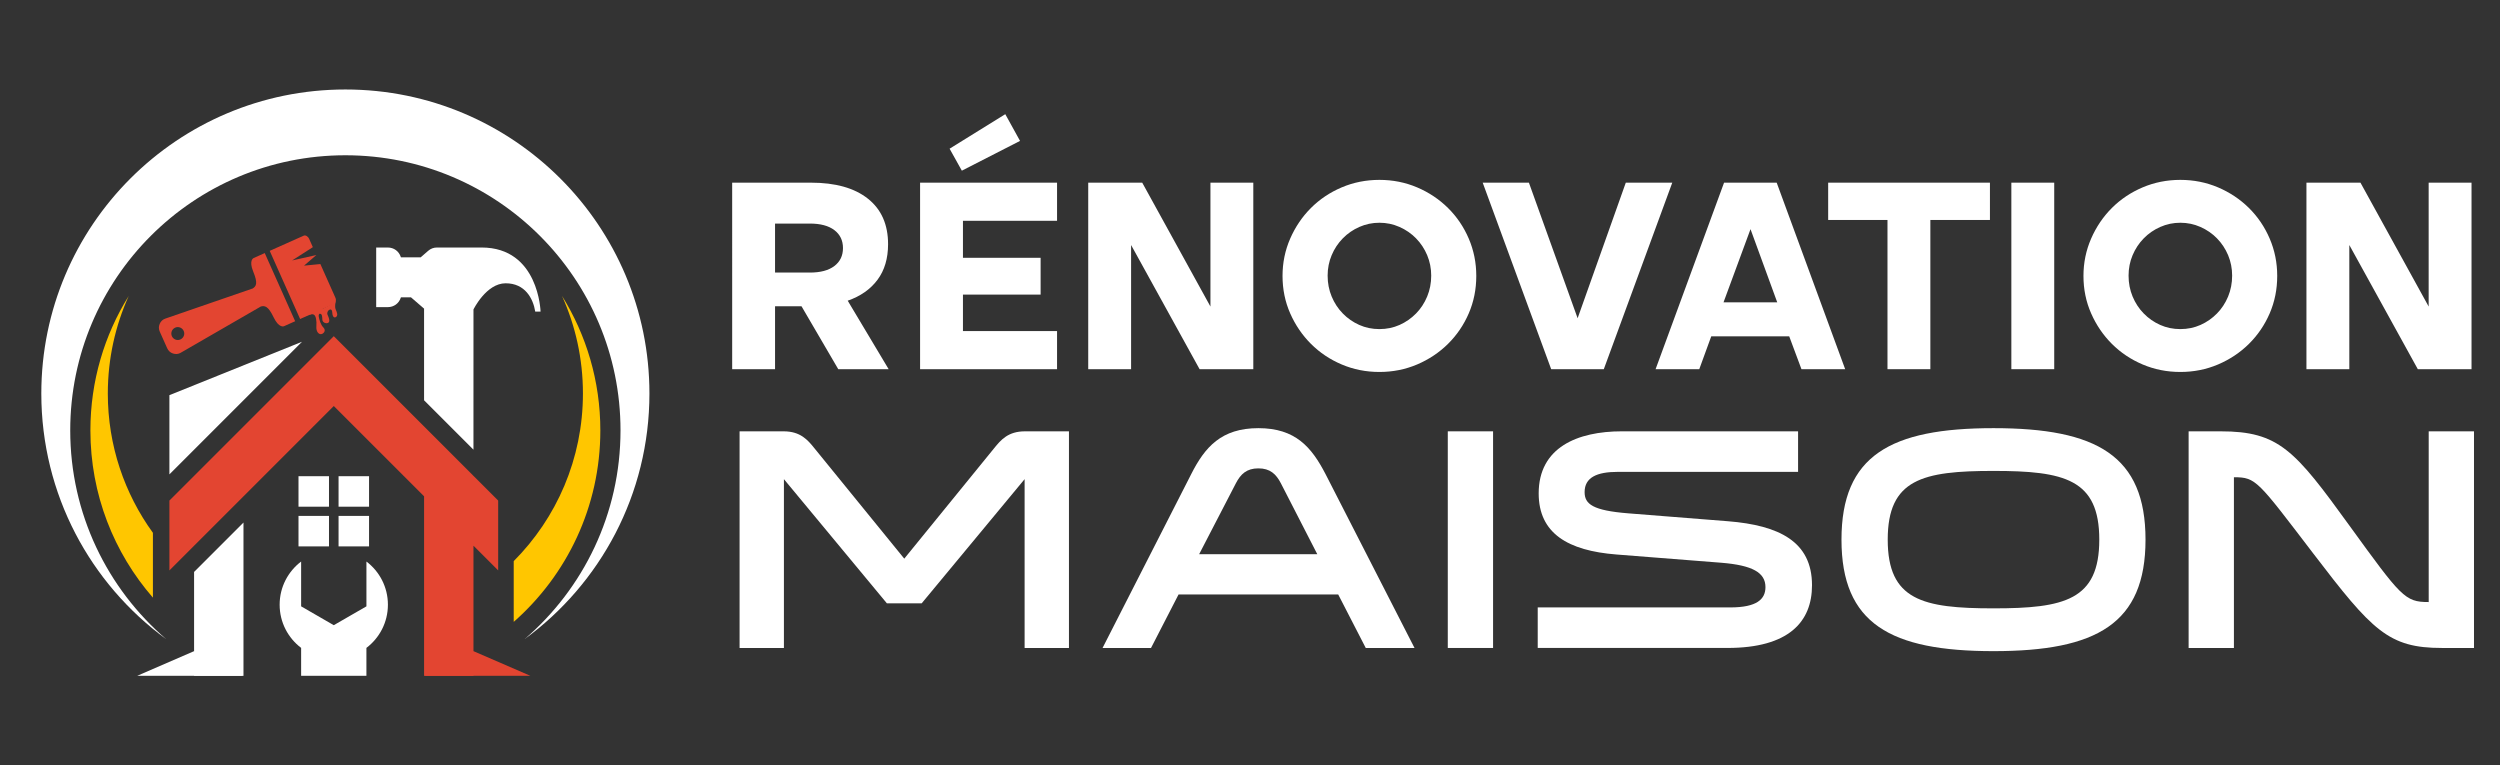 <?xml version="1.0" encoding="utf-8"?>
<!-- Generator: Adobe Illustrator 16.0.0, SVG Export Plug-In . SVG Version: 6.00 Build 0)  -->
<!DOCTYPE svg PUBLIC "-//W3C//DTD SVG 1.1//EN" "http://www.w3.org/Graphics/SVG/1.1/DTD/svg11.dtd">
<svg version="1.1" id="Calque_1" xmlns="http://www.w3.org/2000/svg" xmlns:xlink="http://www.w3.org/1999/xlink" x="0px" y="0px"
	 width="245px" height="75px" viewBox="0 0 245 75" enable-background="new 0 0 245 75" xml:space="preserve">
<rect x="0" y="0" width="245" height="75" fill="#333333" stroke="none"/>
<g>
	<g>
		<path fill-rule="evenodd" clip-rule="evenodd" fill="#E34531" d="M46.4,53.481v12.75h-4.839v-17.59l-8.85-8.851l-8.85,8.851
			l-4.841,4.84l-2.419,2.42v-6.845c5.37-5.37,10.74-10.741,16.11-16.11l3.423,3.422l5.427,5.426l4.839,4.842l2.421,2.42v6.846
			L46.4,53.481z"/>
		<path fill-rule="evenodd" clip-rule="evenodd" fill="#FFFFFF" d="M33.179,50.559h2.988v2.988h-2.988V50.559z M29.253,50.559h2.988
			v2.988h-2.988V50.559z M29.253,46.668h2.988v2.988h-2.988V46.668z M33.179,46.668h2.988v2.988h-2.988V46.668z"/>
		<polygon fill-rule="evenodd" clip-rule="evenodd" fill="#FFFFFF" points="23.861,66.231 19.02,66.231 19.02,66.231 19.02,61.391 
			19.02,61.391 19.02,56.049 23.861,51.208 23.861,58.053 23.861,61.391 		"/>
		<path fill-rule="evenodd" clip-rule="evenodd" fill="#FFFFFF" d="M35.91,63.492c1.279-0.968,2.105-2.504,2.105-4.231
			c0-1.729-0.827-3.263-2.105-4.231v2.543v1.848l-1.6,0.923l-1.6,0.924l-1.6-0.924l-1.599-0.923v-1.848v-2.543
			c-1.279,0.969-2.106,2.503-2.106,4.231c0,1.728,0.827,3.264,2.106,4.231v2.739h6.398V63.492z"/>
		<path fill-rule="evenodd" clip-rule="evenodd" fill="#FFFFFF" d="M4.049,38.565c0,9.887,4.817,18.646,12.23,24.066
			c-5.752-4.944-9.396-12.272-9.396-20.453c0-14.891,12.073-26.962,26.963-26.962S60.81,27.288,60.81,42.179
			c0,8.181-3.644,15.509-9.395,20.453c7.413-5.42,12.229-14.18,12.229-24.066c0-16.457-13.341-29.797-29.797-29.797
			S4.049,22.109,4.049,38.565"/>
		<path fill-rule="evenodd" clip-rule="evenodd" fill="#FFC600" d="M50.345,60.944c5.204-4.579,8.489-11.287,8.489-18.766
			c0-4.837-1.376-9.353-3.756-13.178c1.317,2.918,2.05,6.155,2.05,9.564c0,6.41-2.591,12.215-6.783,16.426V60.944z M8.859,42.179
			c0,6.272,2.31,12.002,6.126,16.39v-6.354c-2.78-3.836-4.419-8.55-4.419-13.648c0-3.409,0.732-6.646,2.049-9.564
			C10.235,32.826,8.859,37.342,8.859,42.179z"/>
		<polygon fill-rule="evenodd" clip-rule="evenodd" fill="#FFFFFF" points="23.861,66.231 13.443,66.231 19.02,63.812 		"/>
		<polygon fill-rule="evenodd" clip-rule="evenodd" fill="#E34531" points="41.561,66.231 51.978,66.231 46.401,63.812 		"/>
		<path fill-rule="evenodd" clip-rule="evenodd" fill="#FFFFFF" d="M41.559,30.246v8.982l4.84,4.841
			c0-2.97,0.002-10.774,0.002-13.743l0,0c0,0,1.252-2.564,3.152-2.564c1.898,0,2.692,1.481,2.901,2.774h0.521
			c0,0-0.166-6.28-5.779-6.28h-4.364c-0.334,0-0.621,0.107-0.873,0.326l-0.729,0.634H39.29l-0.015-0.043
			c-0.185-0.555-0.68-0.916-1.265-0.916h-1.144v0.959v3.922v0.96h1.143c0.585,0,1.083-0.36,1.266-0.916l0.015-0.044h0.985
			L41.559,30.246z"/>
		<polygon fill-rule="evenodd" clip-rule="evenodd" fill="#FFFFFF" points="16.601,38.727 29.595,33.494 16.601,46.489 		"/>
		<path fill-rule="evenodd" clip-rule="evenodd" fill="#E34531" d="M18.002,32.43c0.143,0.319-0.001,0.694-0.321,0.836
			c-0.319,0.143-0.693-0.001-0.836-0.32c-0.142-0.319,0.001-0.694,0.321-0.837C17.484,31.967,17.858,32.11,18.002,32.43
			 M24.773,28.268l-8.572,2.954c-0.258,0.088-0.444,0.269-0.551,0.519c-0.108,0.251-0.105,0.508,0.006,0.757l0.729,1.631
			c0.111,0.25,0.301,0.423,0.559,0.511c0.259,0.087,0.518,0.072,0.754-0.063l7.865-4.541c0.375-0.097,0.715-0.061,1.248,1.054
			c0.533,1.114,1.023,0.878,1.023,0.878v0l1.091-0.488l-2.98-6.679l-1.091,0.487c0,0-0.503,0.208-0.03,1.349
			C25.297,27.777,25.098,28.054,24.773,28.268z M26.432,24.583l2.979,6.68l3.333-1.487c0.179-0.081,0.232-0.358,0.117-0.618
			l-1.465-3.282l-1.601,0.156l1.207-1.039l-2.371,0.529l2.027-1.302l-0.356-0.8c-0.116-0.259-0.359-0.405-0.539-0.325L26.432,24.583
			z"/>
		<path fill-rule="evenodd" clip-rule="evenodd" fill="#E34531" d="M32.891,29.613c0,0-0.116,0.441,0.011,0.722
			c0.128,0.28,0.241,0.588,0.024,0.732c-0.216,0.144-0.356-0.109-0.368-0.452c-0.02-0.584-0.642-0.154-0.448,0.259
			c0.111,0.24,0.247,0.592,0.087,0.737c-0.16,0.143-0.592,0.047-0.607-0.289c-0.017-0.336-0.017-0.489-0.193-0.6
			c-0.176-0.112-0.192-0.26-0.128-0.289C31.333,30.406,32.891,29.613,32.891,29.613"/>
		<path fill-rule="evenodd" clip-rule="evenodd" fill="#E34531" d="M31.443,30.756c-0.051-0.027-0.089-0.022-0.111-0.013
			c-0.075,0.038-0.13,0.13-0.087,0.332c0.057,0.256,0.16,0.729,0.457,1.032c0.296,0.305-0.016,0.624-0.24,0.641
			c-0.225,0.016-0.497-0.232-0.457-0.769c0.04-0.536-0.043-1.028-0.237-1.136c-0.191-0.108-0.436,0.009-0.436,0.009
			s-0.128-0.225,0.096-0.376c0.225-0.152,0.393-0.329,0.705-0.353c0.313-0.023,0.347-0.176,0.424-0.023
			C31.635,30.251,31.443,30.756,31.443,30.756"/>
	</g>
	<g>
		<g>
			<path fill="#FFFFFF" d="M79.474,17.901c2.401,0,4.26,0.522,5.579,1.568s1.978,2.532,1.978,4.46c0,1.401-0.345,2.564-1.037,3.492
				s-1.664,1.61-2.919,2.046l4.011,6.711h-4.938l-3.602-6.166h-2.592v6.166h-4.201V17.901H79.474z M79.365,26.712
				c1.037,0,1.836-0.213,2.401-0.641c0.563-0.427,0.846-1.014,0.846-1.76c0-0.745-0.282-1.332-0.846-1.76
				c-0.564-0.427-1.364-0.641-2.401-0.641h-3.411v4.801H79.365z"/>
			<path fill="#FFFFFF" d="M90.168,17.901h13.423v3.737h-9.222v3.629h7.611v3.601h-7.611v3.575h9.222v3.737H90.168V17.901z
				 M93.06,14.572l5.457-3.383l1.446,2.619l-5.702,2.919L93.06,14.572z"/>
			<path fill="#FFFFFF" d="M106.646,17.901h5.292l6.685,12.14v-12.14h4.201V36.18h-5.265l-6.712-12.168V36.18h-4.201V17.901z"/>
			<path fill="#FFFFFF" d="M125.688,27.04c0-1.291,0.25-2.51,0.75-3.655c0.501-1.146,1.179-2.146,2.033-3.001
				c0.854-0.854,1.858-1.528,3.015-2.02c1.154-0.49,2.388-0.736,3.696-0.736c1.31,0,2.542,0.246,3.697,0.736
				c1.154,0.492,2.163,1.165,3.027,2.02c0.864,0.855,1.542,1.855,2.033,3.001c0.491,1.145,0.737,2.364,0.737,3.655
				c0,1.31-0.246,2.533-0.737,3.67s-1.169,2.133-2.033,2.987c-0.864,0.855-1.873,1.528-3.027,2.02
				c-1.155,0.491-2.388,0.735-3.697,0.735c-1.309,0-2.542-0.245-3.696-0.735c-1.156-0.491-2.16-1.164-3.015-2.02
				c-0.854-0.854-1.532-1.851-2.033-2.987C125.938,29.573,125.688,28.35,125.688,27.04z M130.108,27.013
				c0,0.728,0.131,1.41,0.396,2.046c0.264,0.636,0.628,1.191,1.093,1.664c0.462,0.474,0.999,0.846,1.608,1.119
				c0.609,0.272,1.269,0.409,1.978,0.409c0.71,0,1.369-0.137,1.979-0.409c0.608-0.273,1.146-0.646,1.609-1.119
				c0.464-0.472,0.828-1.027,1.092-1.664c0.263-0.637,0.396-1.319,0.396-2.046c0-0.709-0.133-1.377-0.396-2.005
				c-0.264-0.628-0.628-1.178-1.092-1.651s-1.005-0.846-1.623-1.118c-0.619-0.273-1.274-0.41-1.965-0.41
				c-0.691,0-1.347,0.137-1.964,0.41c-0.618,0.272-1.16,0.645-1.622,1.118c-0.465,0.473-0.829,1.023-1.093,1.651
				C130.239,25.635,130.108,26.304,130.108,27.013z"/>
			<path fill="#FFFFFF" d="M149.833,17.901l4.774,13.286l4.721-13.286h4.555l-6.71,18.279h-5.157l-6.712-18.279H149.833z"/>
			<path fill="#FFFFFF" d="M168.958,17.901h5.157l6.712,18.279h-4.284l-1.2-3.22h-7.64l-1.174,3.22h-4.281L168.958,17.901z
				 M174.17,29.631l-2.62-7.175l-2.646,7.175H174.17z"/>
			<path fill="#FFFFFF" d="M184.974,21.557h-5.813v-3.656h15.853v3.656h-5.839V36.18h-4.201V21.557z"/>
			<path fill="#FFFFFF" d="M197.113,17.901h4.201V36.18h-4.201V17.901z"/>
			<path fill="#FFFFFF" d="M204.179,27.04c0-1.291,0.251-2.51,0.751-3.655c0.5-1.146,1.178-2.146,2.031-3.001
				c0.855-0.854,1.86-1.528,3.016-2.02c1.155-0.49,2.388-0.736,3.696-0.736c1.31,0,2.542,0.246,3.697,0.736
				c1.154,0.492,2.164,1.165,3.027,2.02c0.864,0.855,1.542,1.855,2.033,3.001c0.492,1.145,0.737,2.364,0.737,3.655
				c0,1.31-0.245,2.533-0.737,3.67c-0.491,1.137-1.169,2.133-2.033,2.987c-0.863,0.855-1.873,1.528-3.027,2.02
				c-1.155,0.491-2.388,0.735-3.697,0.735c-1.309,0-2.541-0.245-3.696-0.735c-1.155-0.491-2.16-1.164-3.016-2.02
				c-0.854-0.854-1.531-1.851-2.031-2.987S204.179,28.35,204.179,27.04z M208.6,27.013c0,0.728,0.131,1.41,0.395,2.046
				c0.265,0.636,0.628,1.191,1.093,1.664c0.462,0.474,0.999,0.846,1.609,1.119c0.608,0.272,1.269,0.409,1.977,0.409
				c0.71,0,1.37-0.137,1.979-0.409c0.609-0.273,1.146-0.646,1.609-1.119c0.464-0.472,0.828-1.027,1.093-1.664
				c0.262-0.637,0.395-1.319,0.395-2.046c0-0.709-0.133-1.377-0.395-2.005c-0.265-0.628-0.629-1.178-1.093-1.651
				s-1.005-0.846-1.624-1.118c-0.617-0.273-1.272-0.41-1.964-0.41s-1.347,0.137-1.964,0.41c-0.617,0.272-1.16,0.645-1.622,1.118
				c-0.465,0.473-0.828,1.023-1.093,1.651C208.73,25.635,208.6,26.304,208.6,27.013z"/>
			<path fill="#FFFFFF" d="M226.031,17.901h5.294l6.684,12.14v-12.14h4.201V36.18h-5.265l-6.712-12.168V36.18h-4.202V17.901z"/>
		</g>
		<g>
			<path fill="#FFFFFF" d="M76.824,46.957v16.544h-4.345V42.27h4.314c1.645,0,2.359,0.838,3.01,1.646l8.815,10.832l8.815-10.832
				c0.652-0.808,1.366-1.646,3.011-1.646h4.314v21.231h-4.346V46.957L90.326,59.124h-3.414L76.824,46.957z"/>
			<path fill="#FFFFFF" d="M138.623,63.501h-4.779l-2.701-5.246H115.5l-2.7,5.246h-4.75l8.691-17.041
				c1.335-2.639,2.949-4.501,6.581-4.501c3.631,0,5.214,1.862,6.58,4.501L138.623,63.501z M125.525,47.36
				c-0.466-0.9-1.055-1.46-2.204-1.46c-1.148,0-1.738,0.56-2.204,1.46l-3.601,6.952h11.578L125.525,47.36z"/>
			<path fill="#FFFFFF" d="M146.321,42.27v21.231h-4.438V42.27H146.321z"/>
			<path fill="#FFFFFF" d="M169.57,59.527c2.605,0,3.445-0.808,3.445-1.987c0-1.428-1.273-2.141-4.315-2.39l-10.273-0.808
				c-4.78-0.371-7.636-2.079-7.636-5.989c0-4.501,3.787-6.084,8.163-6.084h17.258v3.974h-17.661c-2.079,0-3.259,0.558-3.259,1.985
				c0,1.18,0.806,1.802,4.282,2.08l9.777,0.775c4.998,0.403,8.226,1.986,8.226,6.271c0,3.601-2.297,6.146-8.286,6.146h-18.594
				v-3.974H169.57z"/>
			<path fill="#FFFFFF" d="M210.261,52.884c0,8.227-4.778,10.928-14.898,10.928c-10.117,0-14.898-2.701-14.898-10.928
				c0-8.226,4.781-10.925,14.898-10.925C205.482,41.959,210.261,44.658,210.261,52.884z M205.73,52.884
				c0-5.927-3.415-6.734-10.368-6.734c-6.952,0-10.365,0.808-10.365,6.734c0,5.93,3.413,6.735,10.365,6.735
				C202.315,59.619,205.73,58.813,205.73,52.884z"/>
			<path fill="#FFFFFF" d="M218.923,63.501h-4.438V42.27h3.136c5.711,0,7.262,1.832,12.632,9.25c5.06,6.982,5.432,7.48,7.729,7.48
				h0.031V42.27h4.438v21.231h-3.134c-5.246,0-6.829-1.678-12.633-9.281c-5.433-7.108-5.587-7.45-7.729-7.45h-0.031V63.501z"/>
		</g>
	</g>
</g>
</svg>
